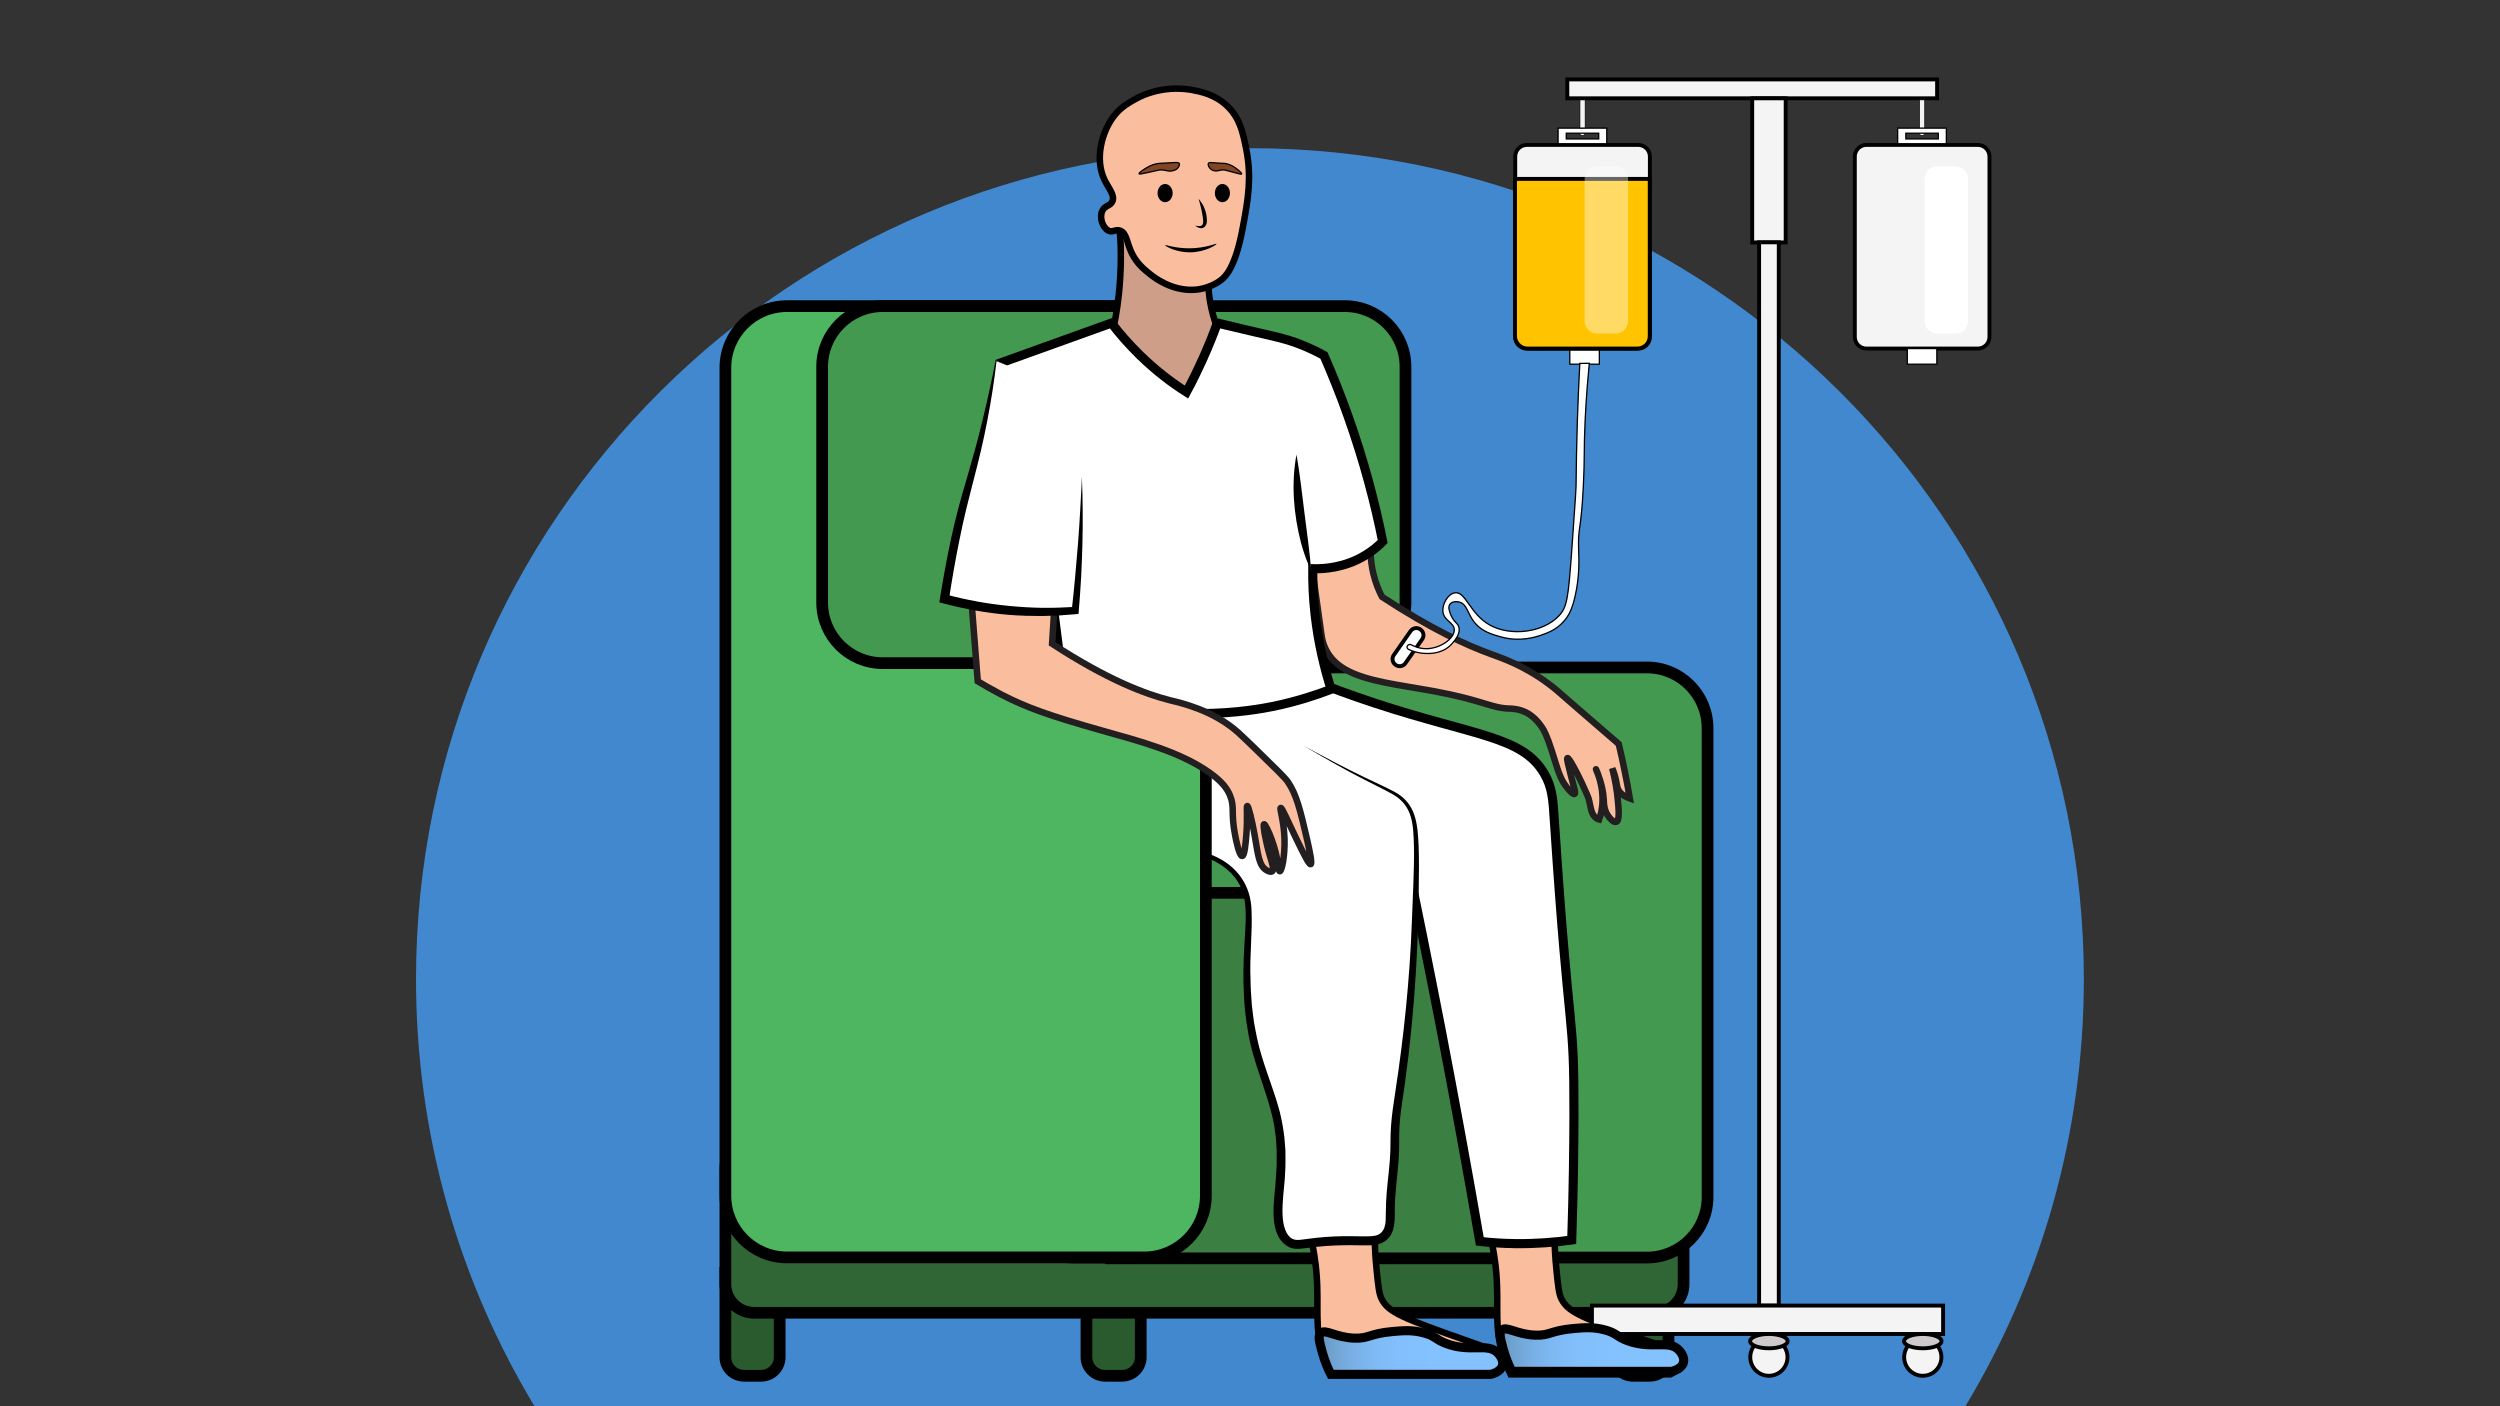 <?xml version="1.0" encoding="utf-8"?>
<!-- Generator: Adobe Illustrator 27.9.0, SVG Export Plug-In . SVG Version: 6.00 Build 0)  -->
<svg version="1.1" xmlns="http://www.w3.org/2000/svg" xmlns:xlink="http://www.w3.org/1999/xlink" x="0px" y="0px"
	 viewBox="0 0 1920 1080" style="enable-background:new 0 0 1920 1080;" xml:space="preserve">
<rect x="0" y="0" width="1920" height="1080" fill="#333333" stroke="none"/>
<style type="text/css">
	.st0{display:none;}
	.st1{display:inline;fill:#5CDC7A;}
	.st2{display:inline;fill:#B079F4;}
	.st3{display:inline;fill:#4C9AF4;}
	.st4{fill:#4EB561;}
	.st5{fill:#DDDDDD;stroke:#000000;stroke-width:7;stroke-miterlimit:10;}
	.st6{fill:#FFFFFF;stroke:#000000;stroke-width:7;stroke-miterlimit:10;}
	.st7{fill:#83C1FF;stroke:#000000;stroke-width:9;stroke-miterlimit:10;}
	.st8{fill:#CE9E89;stroke:#000000;stroke-width:5;stroke-miterlimit:10;}
	.st9{fill:#FABE9F;stroke:#000000;stroke-width:5;stroke-miterlimit:10;}
	.st10{fill:#0F0F0F;}
	.st11{fill:#83C1FF;stroke:#000000;stroke-width:5;stroke-miterlimit:10;}
	.st12{fill:#FFFFFF;stroke:#000000;stroke-width:5;stroke-miterlimit:10;}
	.st13{fill:#CE0062;stroke:#000000;stroke-width:7;stroke-miterlimit:10;}
	.st14{fill:#F7F7F7;stroke:#000000;stroke-width:5;stroke-miterlimit:10;}
	.st15{fill:#FFFFFF;}
	.st16{fill:#563424;stroke:#000000;stroke-width:5;stroke-miterlimit:10;}
	.st17{fill:#563424;stroke:#000000;stroke-miterlimit:10;}
	.st18{fill:#FFFFFF;stroke:#000000;stroke-width:9;stroke-miterlimit:10;}
	.st19{fill:#CE0062;}
	.st20{fill:#814424;stroke:#000000;stroke-width:5;stroke-miterlimit:10;}
	.st21{fill:#FABE9F;}
	.st22{opacity:0.4;fill:#DDD7D9;}
	.st23{fill:#9C6AE2;}
	.st24{fill:#CE0062;stroke:#000000;stroke-width:4;stroke-miterlimit:10;}
	.st25{fill:#FABE9F;stroke:#000000;stroke-width:3;stroke-miterlimit:10;}
	.st26{fill:url(#SVGID_1_);}
	.st27{fill:#FFFFFF;stroke:#231F20;stroke-width:3;stroke-miterlimit:10;}
	.st28{fill:#FFC300;}
	.st29{fill:none;stroke:#000000;stroke-width:9;stroke-miterlimit:10;}
	.st30{fill:#231F20;}
	.st31{fill:#EA2D90;}
	.st32{fill:#FABE9F;stroke:#231F20;stroke-width:9;stroke-miterlimit:10;}
	.st33{opacity:0.31;}
	.st34{fill:#5CDC7A;}
	.st35{fill:#E2E2E2;stroke:#000000;stroke-width:5;stroke-miterlimit:10;}
	.st36{fill:#FFC300;stroke:#231F20;stroke-width:3;stroke-miterlimit:10;}
	.st37{opacity:0.44;fill:#FFFFFF;}
	.st38{fill:#633521;}
	.st39{fill:url(#SVGID_00000014622979712623975240000008802485003152641945_);stroke:#000000;stroke-width:9;stroke-miterlimit:10;}
	.st40{opacity:0.6;fill:#FFFFFF;}
	.st41{fill:#814424;stroke:#000000;stroke-width:9;stroke-miterlimit:10;}
	.st42{fill:#A5A5A5;stroke:#000000;stroke-width:9;stroke-miterlimit:10;}
	.st43{fill:#4188CE;}
	.st44{fill:#2A5B2F;stroke:#000000;stroke-width:9;stroke-miterlimit:10;}
	.st45{fill:#306635;stroke:#000000;stroke-width:9;stroke-miterlimit:10;}
	.st46{fill:#449950;stroke:#000000;stroke-width:9;stroke-miterlimit:10;}
	.st47{fill:#3B7F43;stroke:#000000;stroke-width:9;stroke-miterlimit:10;}
	.st48{fill:#4EB561;stroke:#000000;stroke-width:9;stroke-miterlimit:10;}
	.st49{fill:#FFFFFF;stroke:#000000;stroke-miterlimit:10;}
	.st50{fill:#F4F4F4;stroke:#000000;stroke-width:3;stroke-miterlimit:10;}
	.st51{fill:#FFC300;stroke:#000000;stroke-width:3;stroke-miterlimit:10;}
	.st52{opacity:0.4;fill:#FFFFFF;}
	.st53{fill:#F4F4F4;stroke:#000000;stroke-width:0.5;stroke-miterlimit:10;}
	.st54{fill:url(#SVGID_00000080180702527742038410000015826833531712650423_);stroke:#000000;stroke-width:7;stroke-miterlimit:10;}
	.st55{fill:url(#SVGID_00000134963550795449530570000007447810165223349160_);stroke:#000000;stroke-width:7;stroke-miterlimit:10;}
	.st56{fill:#CECACB;stroke:#000000;stroke-width:3;stroke-miterlimit:10;}
	.st57{fill:#FABE9F;stroke:#231F20;stroke-width:5;stroke-miterlimit:10;}
	.st58{fill:#814424;stroke:#000000;stroke-miterlimit:10;}
	.st59{fill:#FFFFFF;stroke:#000000;stroke-width:3;stroke-miterlimit:10;}
	.st60{fill:url(#SVGID_00000016791356599329205160000016497959083891743918_);stroke:#000000;stroke-width:5;stroke-miterlimit:10;}
	.st61{fill:url(#SVGID_00000007395477660340198680000017538642837441491596_);stroke:#000000;stroke-width:3;stroke-miterlimit:10;}
	.st62{fill:url(#SVGID_00000123430251858142976030000012750733375091743143_);stroke:#231F20;stroke-width:9;stroke-miterlimit:10;}
	.st63{fill:url(#SVGID_00000071518907002572888380000013922893232067005099_);stroke:#231F20;stroke-width:3;stroke-miterlimit:10;}
	.st64{fill:url(#SVGID_00000061453368493463797320000014691363849330301842_);stroke:#000000;stroke-width:2;stroke-miterlimit:10;}
	.st65{fill:url(#SVGID_00000147920237987085865740000005096366910065084856_);stroke:#000000;stroke-width:2;stroke-miterlimit:10;}
	.st66{fill:url(#SVGID_00000029751908765218105800000005790994001943205038_);stroke:#000000;stroke-width:2;stroke-miterlimit:10;}
	.st67{fill:url(#SVGID_00000127744521854256911930000009553976065807207092_);stroke:#000000;stroke-width:2;stroke-miterlimit:10;}
	.st68{fill:url(#SVGID_00000126318611621237910130000018409597473287349900_);stroke:#000000;stroke-width:2;stroke-miterlimit:10;}
	.st69{fill:url(#SVGID_00000085217450351484365440000011854719211846743439_);stroke:#000000;stroke-width:5;stroke-miterlimit:10;}
	.st70{fill:#EAEAEA;}
	.st71{fill:url(#SVGID_00000126316057560818755370000017277443090222112399_);}
	.st72{fill:url(#SVGID_00000073694579830671702020000000871655832248126851_);}
	.st73{fill:url(#SVGID_00000106833754798913241180000002388830524469970561_);}
	.st74{fill:url(#SVGID_00000170989797994559207080000010656212544203327160_);}
	.st75{fill:url(#SVGID_00000163769573731120011020000002312957901749934262_);}
	.st76{fill:url(#SVGID_00000024703024548453000130000013403531969508078006_);}
	.st77{fill:url(#SVGID_00000153691858981459434730000004130468686815034499_);}
	.st78{fill:url(#SVGID_00000044897124977772806030000006982356789239437757_);}
	.st79{display:none;opacity:0.53;}
	.st80{fill:url(#SVGID_00000098187415452462516750000002912926032852664735_);stroke:#231F20;stroke-width:9;stroke-miterlimit:10;}
	.st81{fill:url(#SVGID_00000091011232626885547510000009564730485822654135_);stroke:#231F20;stroke-width:9;stroke-miterlimit:10;}
	.st82{fill:#FFC300;stroke:#231F20;stroke-width:5;stroke-miterlimit:10;}
	.st83{fill:url(#SVGID_00000141449412774620390520000012112349597591411335_);stroke:#231F20;stroke-width:3;stroke-miterlimit:10;}
	.st84{fill:url(#SVGID_00000180362684650772167120000011948735282585759618_);stroke:#231F20;stroke-width:2;stroke-miterlimit:10;}
	.st85{fill:url(#SVGID_00000091735738689854079310000001706631941525738380_);stroke:#231F20;stroke-width:2;stroke-miterlimit:10;}
	.st86{fill:#CE9E89;}
	.st87{fill:#AA8274;}
	.st88{fill:#A84A22;stroke:#000000;stroke-width:9;stroke-miterlimit:10;}
	.st89{fill:#A84A22;stroke:#000000;stroke-width:3;stroke-miterlimit:10;}
	.st90{fill:url(#SVGID_00000183231786385673201650000005865586499130513301_);}
	.st91{fill:#FABE9F;stroke:#000000;stroke-width:7;stroke-miterlimit:10;}
	.st92{fill:url(#SVGID_00000065794543892364089520000004911886309313435837_);stroke:#000000;stroke-width:9;stroke-miterlimit:10;}
	.st93{fill:url(#SVGID_00000031910152343526845680000013377872502233341347_);}
	.st94{fill:url(#SVGID_00000177446369165386783530000009241018432950963646_);stroke:#231F20;stroke-width:9;stroke-miterlimit:10;}
	.st95{fill:url(#SVGID_00000118363446574638052770000009195722944801912495_);stroke:#231F20;stroke-width:3;stroke-miterlimit:10;}
	.st96{fill:url(#SVGID_00000114782225030081614570000011280627889979318936_);stroke:#231F20;stroke-width:3;stroke-miterlimit:10;}
	.st97{fill:url(#SVGID_00000160898341265122225230000005928043082626496175_);stroke:#231F20;stroke-width:3;stroke-miterlimit:10;}
</style>
<g id="фоны" class="st0">
	<rect class="st3" width="1920" height="1080"/>
</g>
<g id="_x31_">
</g>
<g id="_x32_">
</g>
<g id="_x33_">
</g>
<g id="_x34_">
</g>
<g id="_x35_">
</g>
<g id="_x36_">
	<path class="st43" d="M1509.4,1080c57.8-95.9,91-208.1,91-328.1c0-352.4-286.8-638.1-640.5-638.1S319.5,399.5,319.5,751.9
		c0,120,33.2,232.2,91,328.1H1509.4z"/>
	<path class="st44" d="M584.5,1056.6h-13.1c-7.9,0-14.3-6.4-14.3-14.3v-64.7h41.7v64.7C598.8,1050.2,592.4,1056.6,584.5,1056.6z"/>
	<path class="st44" d="M861.8,1056.6h-13.1c-7.9,0-14.3-6.4-14.3-14.3v-64.7h41.7v64.7C876.1,1050.2,869.7,1056.6,861.8,1056.6z"/>
	<path class="st44" d="M1267.1,1056.6H1254c-7.9,0-14.3-6.4-14.3-14.3v-64.7h41.7v64.7C1281.4,1050.2,1275,1056.6,1267.1,1056.6z"/>
	<path class="st45" d="M1271,1008.2H579.1c-12.1,0-22-9.8-22-22v-89c0-12.1,9.8-22,22-22H1271c12.1,0,22,9.8,22,22v89
		C1293,998.3,1283.2,1008.2,1271,1008.2z"/>
	<path class="st46" d="M1264.8,965.8h-440c-25.8,0-46.6-20.9-46.6-46.6v-360c0-25.8,20.9-46.6,46.6-46.6h440
		c25.8,0,46.6,20.9,46.6,46.6v360C1311.5,944.9,1290.6,965.8,1264.8,965.8z"/>
	<rect x="853.3" y="685.7" class="st47" width="338" height="280.7"/>
	<path class="st9" d="M1143.2,944c3.9,14.6,5.4,26.5,6,34.3c2.1,25.8-2.1,41.2,5.6,64.4c1.9,5.7,4,10.2,5.3,12.8
		c40.9,0,81.8,0,122.7,0c4.8-2.4,10.3-6,10.2-10.2c-0.2-5.8-11.1-9.6-26.7-15.1c-52.3-18.3-61.8-22.5-67-32.4
		c-2.1-3.9-2.8-10.6-4.1-24.1c-1.7-16.6-1.4-30.4-0.8-39.9C1177.3,937.2,1160.2,940.6,1143.2,944z"/>
	<path class="st9" d="M1005.1,944c3.9,14.6,5.4,26.5,6,34.3c2.1,25.8-2.1,41.2,5.6,64.4c1.9,5.7,4,10.2,5.3,12.8
		c40.9,0,81.8,0,122.7,0c4.8-2.4,10.3-6,10.2-10.2c-0.2-5.8-11.1-9.6-26.7-15.1c-52.3-18.3-61.8-22.5-67-32.4
		c-2.1-3.9-2.8-10.6-4.1-24.1c-1.7-16.6-1.4-30.4-0.8-39.9C1039.2,937.2,1022.1,940.6,1005.1,944z"/>
	<path class="st6" d="M1078.5,650.7c9.5,45.4,18.8,91.4,27.9,138.2c10.7,55.6,20.8,110.5,30.1,164.5c8.3,0.9,17.4,1.6,27.1,1.7
		c16.2,0.2,30.8-1,43.5-2.8c1.3-39.1,1.6-71.6,1.7-94.9c0.2-84.6-3.4-50-15.1-227.8c-1-15.8-1.6-25.2-7.9-35.8
		c-16.9-28.5-53.1-28.5-129.9-53.8c-19.2-6.3-34.7-12.2-44.4-16c-28.4,5.3-56.8,10.7-85.3,16c1.3,8.5,2.6,17.1,4,25.6
		C979.6,594,1029.1,622.3,1078.5,650.7z"/>
	<g>
		<path class="st15" d="M921.3,562.6c-5.1,29.9-10.2,59.9-15.2,89.8c13.8,1.4,31.6,5.8,43.2,19.5c14.5,17.2,8.9,36.6,8.5,72
			c-1,87.4,32.1,90.9,25.4,164.3c-1.4,15.1-4.9,37.9,6.8,45.7c6.3,4.2,10.8,0.1,36.4-0.8c23-0.8,31.3,2.1,37.3-4.2
			c4.5-4.7,4.1-10.9,4.2-21.2c0.2-16.4,3.6-32.7,3.4-49.1c-0.3-28.7,4.4-32.2,11-100.8c3.4-35.4,4-53.8,5.1-90.6
			c1.6-51.7-0.5-62.2-8.5-71.2c-7.6-8.5-14-8.4-55.1-30.5c-9.7-5.2-17.6-9.7-22.9-12.7"/>
		<path d="M921.3,562.6c-3.7,25-10,64.7-13.9,90c0,0-1.2-1.6-1.2-1.6c8.8,0.8,17.6,2.6,25.9,6.2c18,7.8,28.7,22.7,29.1,42.5
			c0.7,17.6-1.6,35-0.8,52.5c0,6.1,0.6,13.4,1,19.5c0.3,3.7,1.2,9.1,1.6,12.9c0.7,3.7,1.6,9.1,2.4,12.7
			c4.1,19.3,12.3,37.2,17.4,56.3c1.6,6.5,2.8,13.2,3.6,19.8c0.2,1.8,0.6,8.2,0.8,10c0,5.1,0.2,11.6-0.2,16.7
			c-0.2,13.5-5.9,38.3,2.6,48.9c3.9,4.8,8.5,3.1,15.1,2.4c4.4-0.6,8.8-1.1,13.3-1.4c8.9-0.7,17.8-0.7,26.5-0.5
			c4.3,0,8.8,0.2,12.2-0.6c5.5-1.3,7.4-6.7,7.5-12c0.2-4.3,0.1-8.7,0.3-13c0.4-11,2.1-22.1,2.9-32.8c0.8-8.8,0.2-17.4,0.9-26.2
			c0.6-8.9,2-17.6,3.3-26.3c6.6-43.1,11.1-86.6,12.7-130.3c0.6-17.9,2-41.2,1.6-58.9c-0.5-15.6-0.7-30.3-15.8-39.1
			c-7.5-4.3-15.6-8-23.2-12c-13.7-6.9-32.5-17.8-45.9-25.6c13.8,7.4,32.7,17.5,46.6,24.1c7.9,3.9,15.9,7.3,23.7,11.5
			c16.3,8.9,17.4,24.4,18.2,41c0.4,10.9,0.3,22,0.1,32.9c-0.4,57-4.8,113.9-13.6,170.3c-0.5,4.3-1,8.6-1.2,12.8
			c-0.5,8.7,0.1,17.6-0.7,26.3c-1,13.3-3,25.9-2.9,39c0.1,9.2-0.2,19.4-9.9,24c-5.4,2.3-11.3,1.8-16.9,1.8
			c-8.7-0.2-17.3-0.1-25.9,0.5c-4.3,0.3-8.6,0.8-12.9,1.3c-4.8,0.5-9.9,1.8-14.7,0c-18.2-8.2-12-36.6-11.1-52.1
			c0.2-3.2,0.5-8.2,0.7-11.3c0-3,0-8.3,0-11.3c-0.1-1.9-0.5-7.6-0.6-9.6c-0.4-3-0.9-6.5-1.3-9.5c-4.5-24.7-16.4-47.6-20.2-72.6
			c0,0-1.1-6.6-1.1-6.6l-0.8-6.6c-0.6-3.9-0.8-9.3-1.1-13.2c-0.8-13.1-0.5-26.6,0.3-39.6c0.5-12.3,2.4-26.5-0.7-38.5
			c-5.6-21.6-28.7-31.5-49.2-33.6c0,0-1.5-0.2-1.5-0.2l0.3-1.4C909.3,627.1,916.6,587.5,921.3,562.6L921.3,562.6z"/>
	</g>
	<path class="st48" d="M604.5,235.1h274.2c26.2,0,47.4,21.2,47.4,47.4v635.8c0,26.2-21.2,47.4-47.4,47.4H604.5
		c-26.2,0-47.4-21.2-47.4-47.4V282.5C557.1,256.3,578.3,235.1,604.5,235.1z"/>
	<path class="st46" d="M1032.8,509.3H678c-25.8,0-46.6-20.9-46.6-46.6v-181c0-25.8,20.9-46.6,46.6-46.6h354.8
		c25.8,0,46.6,20.9,46.6,46.6v181C1079.4,488.4,1058.5,509.3,1032.8,509.3z"/>
	<rect x="1205.6" y="267.7" class="st49" width="22.7" height="12"/>
	<path class="st50" d="M1258.2,267.7h-85.6c-4.9,0-8.9-4-8.9-8.9V120.2c0-4.9,4-8.9,8.9-8.9h85.6c4.9,0,8.9,4,8.9,8.9v138.6
		C1267.1,263.7,1263.1,267.7,1258.2,267.7z"/>
	<path class="st51" d="M1257.4,267.7h-84.2c-5.3,0-9.7-4.3-9.7-9.7V137.4h103.5V258C1267.1,263.4,1262.8,267.7,1257.4,267.7z"/>
	<path class="st52" d="M1240.8,256.2h-14.2c-5.3,0-9.6-4.3-9.6-9.6V137.4c0-5.3,4.3-9.6,9.6-9.6h14.2c5.3,0,9.6,4.3,9.6,9.6v109.1
		C1250.3,251.9,1246,256.2,1240.8,256.2z"/>
	<ellipse class="st53" cx="1215.3" cy="102.4" rx="2" ry="1.7"/>
	<path class="st49" d="M1196.6,98.4v12h37.4v-12H1196.6z M1227.8,106.7h-24.9v-4.4h24.9V106.7z"/>
	<rect x="1213.4" y="74.3" class="st53" width="4" height="23.9"/>
	<rect x="1203.7" y="61" class="st50" width="284" height="14.5"/>
	<path class="st53" d="M1476.3,101.3h-0.3c-1,0-1.8-0.8-1.8-1.8V76.7h4v22.8C1478.1,100.5,1477.3,101.3,1476.3,101.3z"/>
	<rect x="1345.7" y="75.5" class="st50" width="25.7" height="110.7"/>
	<rect x="1351" y="186.1" class="st50" width="15.1" height="816.6"/>
	<rect x="1222.6" y="1002.7" class="st50" width="269.7" height="21.8"/>
	<linearGradient id="SVGID_1_" gradientUnits="userSpaceOnUse" x1="1152.105" y1="1036.39" x2="1293.01" y2="1036.39">
		<stop  offset="0" style="stop-color:#6896BC"/>
		<stop  offset="6.712943e-02" style="stop-color:#6FA2CE"/>
		<stop  offset="0.174" style="stop-color:#78AFE4"/>
		<stop  offset="0.291" style="stop-color:#7EB9F3"/>
		<stop  offset="0.426" style="stop-color:#82BFFC"/>
		<stop  offset="0.621" style="stop-color:#83C1FF"/>
	</linearGradient>
	<path style="fill:url(#SVGID_1_);stroke:#000000;stroke-width:7;stroke-miterlimit:10;" d="M1153.2,1021.7c3.5-3.8,11.2,3.2,26,3.7
		c11.3,0.4,11.4-3.5,29.4-5.1c7.9-0.7,15.2-1.3,24,1.1c9,2.4,8.6,5,17.2,8.2c19.3,7.2,32.1-1.3,40,7.7c0.6,0.7,4.2,4.8,3.1,9.1
		c-1.4,5.1-8.5,6.7-9.1,6.8c-40.9,0-81.8,0-122.7,0c-2-3.9-4.5-9.5-6.5-16.6C1152.3,1028.1,1151.1,1023.9,1153.2,1021.7z"/>
	
		<linearGradient id="SVGID_00000042013835675129173710000002539084480807285927_" gradientUnits="userSpaceOnUse" x1="1013.127" y1="1038.68" x2="1154.033" y2="1038.68">
		<stop  offset="0" style="stop-color:#6896BC"/>
		<stop  offset="6.712943e-02" style="stop-color:#6FA2CE"/>
		<stop  offset="0.174" style="stop-color:#78AFE4"/>
		<stop  offset="0.291" style="stop-color:#7EB9F3"/>
		<stop  offset="0.426" style="stop-color:#82BFFC"/>
		<stop  offset="0.621" style="stop-color:#83C1FF"/>
	</linearGradient>
	
		<path style="fill:url(#SVGID_00000042013835675129173710000002539084480807285927_);stroke:#000000;stroke-width:7;stroke-miterlimit:10;" d="
		M1014.2,1024c3.5-3.8,11.2,3.2,26,3.7c11.3,0.4,11.4-3.5,29.4-5.1c7.9-0.7,15.2-1.3,24,1.1c9,2.4,8.6,5,17.2,8.2
		c19.3,7.2,32.1-1.3,40,7.7c0.6,0.7,4.2,4.8,3.1,9.1c-1.4,5.1-8.5,6.7-9.1,6.8c-40.9,0-81.8,0-122.7,0c-2-3.9-4.5-9.5-6.5-16.6
		C1013.3,1030.4,1012.1,1026.2,1014.2,1024z"/>
	<circle class="st50" cx="1476.7" cy="1042.3" r="14.3"/>
	<ellipse class="st56" cx="1476.7" cy="1030" rx="14.4" ry="5.5"/>
	<circle class="st50" cx="1358.5" cy="1042.3" r="14.3"/>
	<ellipse class="st56" cx="1358.5" cy="1030" rx="14.4" ry="5.5"/>
	<path class="st57" d="M1052.6,418c-0.3,8.5,0.4,19.9,5.1,32.2c1.1,3,2.4,5.7,3.7,8.2c38.2,25,65.1,37.2,83.3,43.8
		c7.9,2.9,25.8,8.8,44.9,23.2c5,3.7,8.1,6.6,20.3,17.2c14.4,12.5,26,22.5,33.3,28.8c1.7,7.1,3.3,14.5,4.8,22
		c1.4,6.7,2.6,13.3,3.7,19.8c-5.7-2.1-8-4.8-9-7.1c-1.3-2.8-0.9-5.2-2.7-11.1c-0.7-2.2-1.4-3.9-1.8-5c2.5,9.9,3.7,18.1,4.2,23.7
		c0.8,7.7,1.6,16.5-1.1,17.5c-2.1,0.8-5.2-3.2-5.6-3.7c-3.8-4.7-3.9-10.3-4-13c-0.3-5.6-1.6-13.5-6-23.7c-0.1-0.3,7.4,14.7,4.3,31.6
		c-0.5,2.9-1.3,5.3-1.9,7c-0.4-0.1-1.1-0.4-1.8-0.8c-4.3-2.6-4.5-8.4-6-14.4c-0.5-2-2.1-5.5-5.3-12.5c-3.9-8.4-10-20-11.2-19.5
		c-0.7,0.3,0.5,4.9,2.7,13.6c2.3,9,3.9,13.4,2.8,14c-1.2,0.6-4.4-3.2-5.1-4c-6.4-7.5-7.7-14.6-12.4-29.1c-4-12.3-5.9-15.8-8.1-18.9
		c-4.6-6.5-9.1-9.2-10.3-9.9c-6.3-3.6-12.4-3.7-14.3-3.7c-14.1-0.4-20.1-6.4-58.2-13.4c-25.3-4.7-51.4-7.3-67.6-16.6
		c-6.3-3.6-10.1-7.6-12.6-11.2c-4.4-6.4-5.5-12.7-5.9-16c-3.4-24.3-6.8-48.6-10.2-72.8C1020.6,415.6,1036.6,416.8,1052.6,418z"/>
	<path class="st8" d="M860.1,177.1c8.2,7,23,17.6,44,22.7c9.3,2.2,17.7,2.9,24.6,2.8c-0.8,6.6-1.2,15,0,24.6
		c1.8,14.6,6.4,26,10.2,33.6c-7.4,17.6-14.9,35.2-22.3,52.8c-21.1-17.9-42.2-35.8-63.2-53.6c2.4-10.2,4.6-21.7,5.9-34.4
		C861.2,207.3,861.1,190.9,860.1,177.1z"/>
	<path class="st9" d="M855.6,89c4.9-6.3,10.3-9.5,14.7-12c20.7-12.2,41.6-8.6,45.2-7.9c6.5,1.2,17.6,3.3,27.1,12.4
		c9.4,9,11.8,19.7,14.3,32c4.6,22.1,1.7,39.2-2.3,60.6c-5.8,32-13.9,38.7-16.9,41c-9.2,7-19.7,7.5-21.5,7.5
		c-16.6,0.5-29.1-9-32.9-12c-4.5-3.6-10.2-8.2-14.1-16.2c-3.9-8.1-3.9-15.5-9-17.3c-3.6-1.3-5.7,1.8-9,0c-4.6-2.5-7.1-10.4-4.5-15.4
		c2-4,5.8-3.4,7.5-6.8c2.4-4.8-2.9-10.4-6-16.9C840.7,122.3,846,101.3,855.6,89z"/>
	<ellipse cx="894.8" cy="148.3" rx="5.8" ry="7"/>
	<ellipse cx="938.8" cy="148.3" rx="5.8" ry="7"/>
	<path d="M894.8,188.3c-0.2,0.7,8.5,5.6,19.2,5.5c11.5-0.1,20.5-5.8,20.3-6.5c-0.2-0.6-8.2,3.3-20.5,3.4
		C902.4,190.8,894.9,187.7,894.8,188.3z"/>
	<g>
		<path class="st21" d="M920.5,152.7c1,1.7,2.3,4.2,3.2,7.5c0.8,2.6,3.4,11.4,0.1,13.7c-0.5,0.4-2.2,1.2-6.1-0.6"/>
		<path d="M920.5,152.7c4.2,4.6,6.5,11,6.4,17.2c-0.1,3.1-2.1,6.2-5.7,5.2c-1.3-0.4-2.4-1-3.4-1.8c1.2,0.2,2.4,0.4,3.5,0.3
			c3.7,0,2.7-4.6,2.4-7.1C923,161.8,921.9,157.3,920.5,152.7L920.5,152.7z"/>
	</g>
	<path class="st58" d="M874.8,133.5c-0.4-0.8,3.4-3.2,5.5-4.5c1.7-1,4.3-2.5,8.2-3.3c1.7-0.3,1.8-0.2,7.1-0.5
		c7.2-0.4,9.4-0.8,10.1,0.4c0.5,1-0.5,2.5-0.8,3c-0.8,1.2-2,1.9-3.7,2.4c-3.9,1.2-5.4-0.6-10.2-0.5c-0.8,0-0.6,0.1-9.9,2.1
		C876.3,133.6,875,133.9,874.8,133.5z"/>
	<path class="st58" d="M953.6,133.6c0.3-0.7-2.8-3.2-4.6-4.5c-1.4-1-3.6-2.5-6.8-3.3c-1.4-0.4-1.5-0.2-5.9-0.5
		c-5.9-0.4-7.8-0.9-8.3,0.3c-0.4,1,0.4,2.5,0.7,2.9c0.7,1.1,1.6,1.9,3,2.4c3.3,1.2,4.5-0.6,8.4-0.4c0.6,0,0.5,0.1,8.2,2.1
		C952.4,133.7,953.4,134,953.6,133.6z"/>
	<path class="st6" d="M853.6,248.1c5.9,7.8,13.2,16.2,22,24.8c12.5,12.2,24.9,21.4,35.6,28.2c4.4-8.1,8.7-17,13-26.5
		c4.1-9.2,7.7-18.1,10.7-26.5c12.4,3,22.3,5.3,28.8,6.8c17.5,4,23.4,5.3,32.2,8.5c9.1,3.4,16.3,7,20.9,9.6
		c6.4,14.6,12.7,30.2,18.6,46.9c12.2,34.4,20.7,66.7,26.5,96c-3.4,3.5-7.9,7.3-13.6,10.7c-15.9,9.6-31.9,10.4-40.1,10.2
		c-0.1,10.5,0.3,22,1.7,34.4c2.5,22.6,7.3,42.1,12.4,58.2c-11.5,4.4-26.3,9.3-44,13c-6.9,1.4-29,5.7-57,5.6
		c-43.1-0.1-79.7-10.4-104.5-19.8c-3.6-28-7.2-56.1-10.7-84.1c-12.4-55.2-24.8-110.3-37.3-165.5
		C797.1,268.4,825.3,258.2,853.6,248.1z"/>
	<path class="st57" d="M1006.6,663.7c1.4-0.5-1.1-11.4-2.5-17.8c-5.5-23.8-8.3-35.7-15.2-45.7c-2.1-3-9.7-10.4-24.8-25.1
		c-3.8-3.7-10-9.7-13-12.4c-19-17.2-44.3-22.9-52.2-24.8c-19.2-4.8-48.4-15.8-90.9-43.5c0.9-14.7,1.9-29.4,2.8-44
		c-21.8,0.4-43.7,0.8-65.5,1.1c1.9,23.9,3.8,47.8,5.6,71.7c4.1,2.5,10.3,6.1,18.1,10.2c19.6,10.1,36.7,16.2,77.4,27.7
		c29.5,8.3,59.9,16.3,82.4,32.2c9.9,7,13.6,12.3,15.8,17.5c3.9,9.3,0.5,13.1,4,30.8c0.4,2.1,3.1,16,5.4,15.8
		c1.8-0.1,2.6-9.3,3.1-15.2c1.2-14,0-23,0.8-23.2c0.9-0.1,3.6,10.9,5.6,22c2.7,14.9,3.1,23.8,9.3,27.4c0.5,0.3,3,1.7,4.2,0.8
		c1.8-1.3-0.1-6.4-1.7-11.9c-3.5-11.8-5.5-23.9-4.5-24.3c0.7-0.2,3.7,5.7,5.9,11.9c5.3,14.3,4.8,24.2,6.2,24.2c1.5,0,4-11.6,3.6-25
		c-0.5-13.9-3.9-23.2-2.9-23.6c1-0.3,4.3,7.8,11.3,22.3C1001.2,655.8,1005.3,664.1,1006.6,663.7z"/>
	<g>
		<path class="st15" d="M774.5,281.1c-3.2-1.4-6.4-2.9-9.5-4.3c-3.4,21.9-7.1,39.5-9.7,50.9c-8.3,37.2-15.1,53.6-22.6,90.9
			c-3.4,17-5.8,31.2-7.3,41.2c7.9,2.1,16.4,4.1,25.4,5.6c28.3,5,53.9,5.1,75.1,3.4c1.4-14.2,2.5-28.9,3.4-44
			c1.1-20.4,1.7-40,1.7-58.7"/>
		<path d="M774.5,281.1l-9.7-3.9l0.6-0.3c-1.8,15.5-4.2,31-7.2,46.4c-1.5,7.7-3.1,15.4-4.9,23c-1.8,7.6-3.7,15.2-5.7,22.8
			c-1.9,7.6-3.9,15.1-5.7,22.6c-1.8,7.6-3.5,15.1-5,22.7c-3.1,15.2-5.8,30.6-8.1,46l-2.5-3.9c8.1,2.2,16.2,4,24.4,5.5
			c8.2,1.5,16.5,2.6,24.8,3.4c8.3,0.8,16.7,1.3,25,1.4c8.4,0.1,16.7-0.2,25.1-0.7l-2.5,2.5c1-8.5,1.8-17,2.6-25.5
			c0.8-8.5,1.5-17.1,2.2-25.6c0.7-8.5,1.2-17.1,1.7-25.7c0.3-4.3,0.5-8.6,0.7-12.8c0.2-4.3,0.5-8.6,0.6-12.9
			c0.2,4.3,0.3,8.6,0.4,12.9c0.1,4.3,0.2,8.6,0.2,12.9c0.1,8.6,0,17.2-0.2,25.8c-0.2,8.6-0.6,17.2-1,25.8
			c-0.5,8.6-1.1,17.2-1.8,25.7l-0.2,2.3l-2.3,0.2c-4.2,0.4-8.5,0.7-12.8,1c-4.3,0.2-8.5,0.3-12.8,0.4c-8.5,0-17.1-0.2-25.6-0.9
			c-8.5-0.7-17-1.8-25.4-3.3c-8.4-1.5-16.8-3.3-25-5.5l-3-0.8l0.5-3.1c2.5-15.5,5.3-30.9,8.6-46.2c3.3-15.3,7.4-30.6,11.9-45.5
			c2.2-7.5,4.3-15,6.4-22.5c2.1-7.5,4-15,5.8-22.6c3.7-15.1,7-30.4,10-45.7l0.1-0.6l0.5,0.3L774.5,281.1z"/>
	</g>
	<g>
		<path class="st15" d="M995.7,349.1c-0.1,9.5,0.2,19.7,1.1,30.5c1.8,22.2,5.7,41.9,10.2,58.7"/>
		<path d="M995.7,349.1c2.4,13,4.4,31.4,6.1,44.6c1.6,13.2,4.3,31.5,5.2,44.7c-3.3-6.9-5.8-14.1-7.8-21.4
			C993.5,394.9,991.5,371.6,995.7,349.1L995.7,349.1z"/>
	</g>
	<path class="st59" d="M1092.2,491l-12.8,18.3c-1.7,2.5-5.2,3.1-7.6,1.3l0,0c-2.5-1.7-3.1-5.2-1.3-7.6l12.8-18.3
		c1.7-2.5,5.2-3.1,7.6-1.3l0,0C1093.4,485.1,1094,488.6,1092.2,491z"/>
	<path class="st49" d="M1083.4,495c2.4,1.3,6.6,3.2,11.9,3.2c10.6,0,21.7-7.7,21.6-14.5c-0.1-5.7-7.8-6.7-8.7-13.7
		c-0.8-6,3.8-13.8,9-14.7c8.5-1.5,11.5,16.2,27.1,24.8c16,8.8,40.9,5.8,53.1-7.3c6-6.4,7-13.2,9.6-48.6c3.2-43.8,3.4-50.3,3.4-50.3
		c0.1-16.4,0.5-33.1,1-50.2c0.5-15.1,1.1-30,1.9-44.6c2.4,0,4.9-0.1,7.3-0.1c-0.9,9.3-2.3,24.6-3.2,43.6
		c-1.1,23.3-0.2,27.5-1.4,51.2c-1.8,35.5-4.2,30.1-3.6,48.4c0.2,6.4,1,19.7-2.8,36.1c-2,8.6-4.3,14.1-8.7,19
		c-5.8,6.5-12.6,8.9-17.3,10.5c-3.7,1.3-16.1,5.5-31.1,1.3c-6.3-1.8-14.1-3.9-19.8-10.7c-5.8-7-5.8-14.4-11.9-16
		c-2.5-0.7-5.9-0.3-7.3,1.7c-1.7,2.3-0.1,6.1,0.9,8.5c2.4,5.5,5.1,5.7,6,9c1.9,6.8-6.9,14.4-7.3,14.8c-7.2,6.1-16.2,5.6-19.4,5.4
		c-5.3-0.3-9.4-1.9-12-3.1c-0.9-0.5-1.3-1.5-1-2.4C1081.3,495.3,1082.4,494.7,1083.4,495z"/>
	<path class="st50" d="M1519,267.7h-85.6c-4.9,0-8.9-4-8.9-8.9V120.2c0-4.9,4-8.9,8.9-8.9h85.6c4.9,0,8.9,4,8.9,8.9v138.6
		C1527.9,263.7,1523.9,267.7,1519,267.7z"/>
	<ellipse class="st53" cx="1476.1" cy="102.4" rx="2" ry="1.7"/>
	<path class="st49" d="M1457.4,98.4v12h37.4v-12H1457.4z M1488.6,106.7h-24.9v-4.4h24.9V106.7z"/>
	<path class="st15" d="M1501.9,256.2h-14.2c-5.3,0-9.6-4.3-9.6-9.6V137.4c0-5.3,4.3-9.6,9.6-9.6h14.2c5.3,0,9.6,4.3,9.6,9.6v109.1
		C1511.5,251.9,1507.2,256.2,1501.9,256.2z"/>
	<rect x="1464.8" y="267.7" class="st49" width="22.7" height="12"/>
</g>
<g id="_x37_">
</g>
<g id="_x38_">
</g>
<g id="_x39_">
</g>
<g id="_x31_0">
</g>
</svg>
